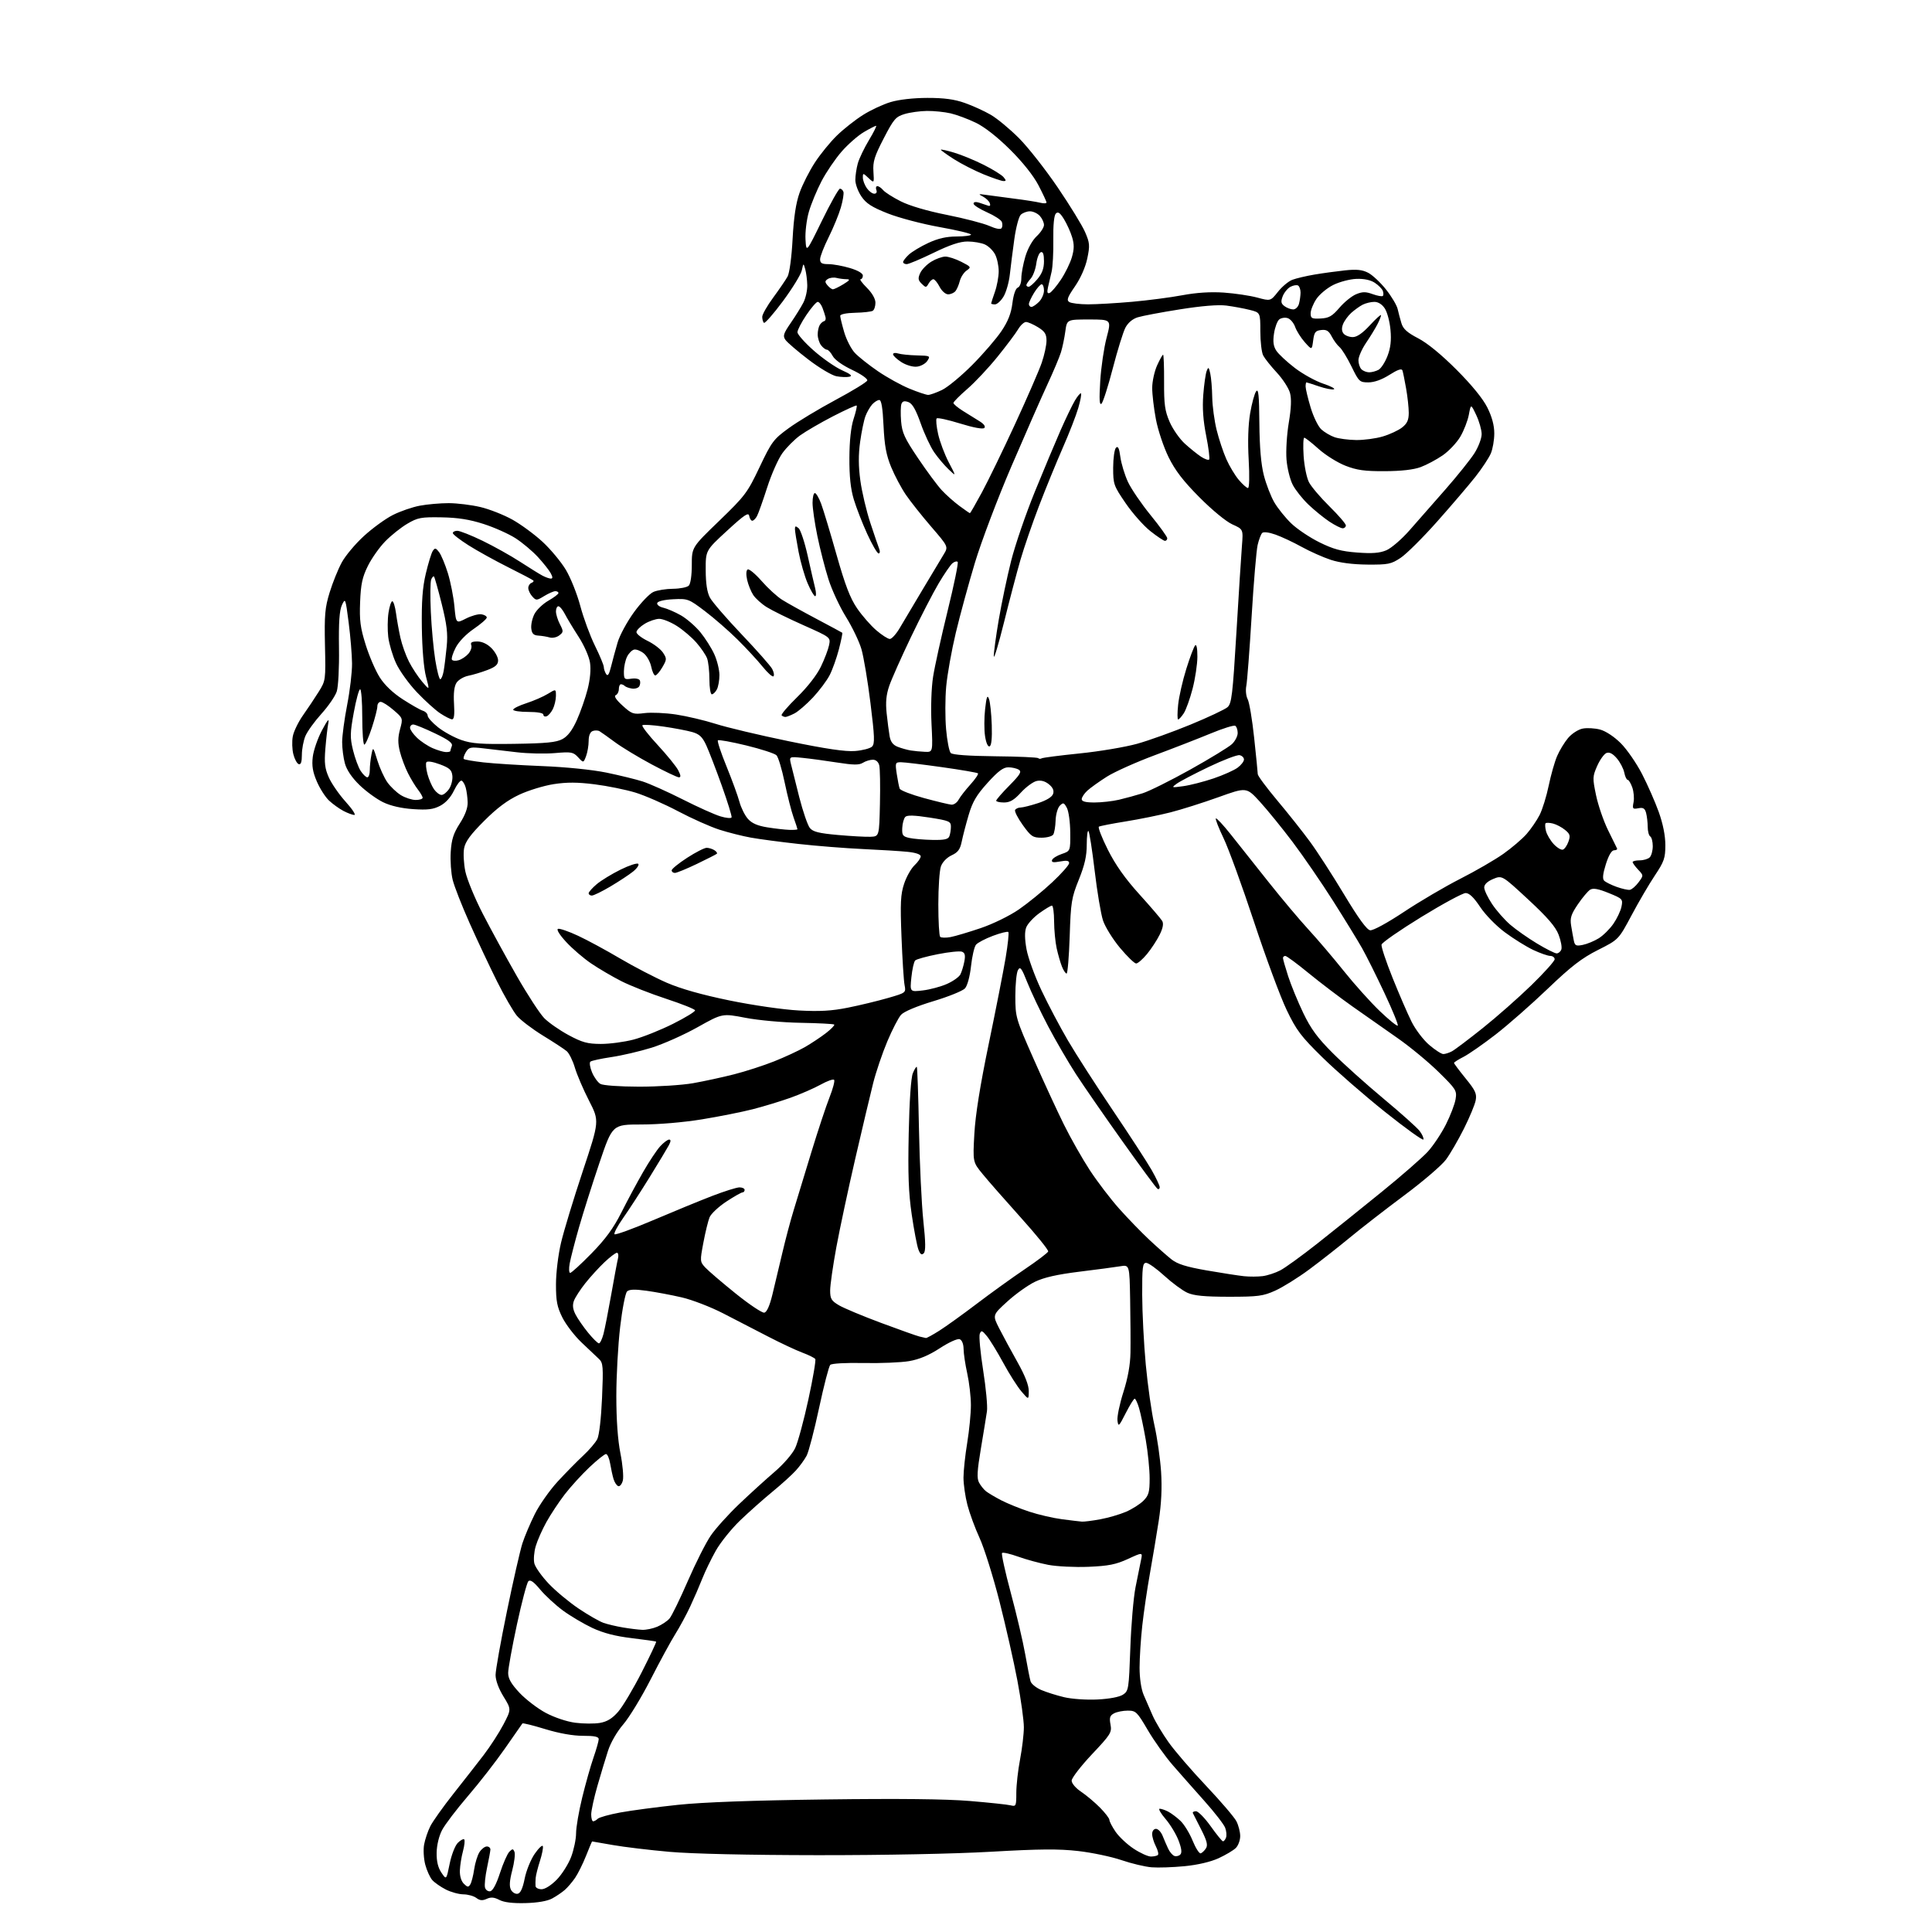<?xml version="1.0" encoding="UTF-8" standalone="no"?>
<svg 
  version="1.1" 
  xmlns="http://www.w3.org/2000/svg" 
  xmlns:xlink="http://www.w3.org/1999/xlink" 
  xmlns:svg="http://www.w3.org/2000/svg"
  xmlns:rdf="http://www.w3.org/1999/02/22-rdf-syntax-ns#"
  xmlns:cc="http://creativecommons.org/ns#"
  xmlns:dc="http://purl.org/dc/elements/1.1/"
  viewBox="0 0 768 768"
  width="768"
  height="768"
>
<style>svg {background-color: white; }</style>"
<path stroke="none" fill="black" fill-rule="evenodd" d="M208.90,756.51C203.83,756.64 200.36,756.22 198.51,755.25C196.45,754.17 195.15,754.06 193.47,754.83C191.78,755.60 190.73,755.51 189.35,754.46C188.33,753.69 186.02,753.05 184.21,753.03C182.40,753.01 179.25,752.15 177.21,751.11C175.17,750.06 172.75,748.38 171.84,747.36C170.93,746.34 169.68,743.58 169.05,741.24C168.43,738.89 168.22,735.29 168.59,733.24C168.97,731.18 170.07,727.91 171.05,725.96C172.03,724.02 176.13,718.25 180.16,713.15C184.20,708.04 189.63,701.09 192.24,697.69C194.85,694.28 198.40,688.79 200.13,685.49C203.27,679.48 203.27,679.48 200.14,674.38C198.21,671.25 197.00,667.95 197.00,665.83C197.00,663.93 199.04,652.51 201.53,640.44C204.01,628.37 206.78,616.25 207.67,613.50C208.55,610.75 210.78,605.51 212.60,601.85C214.43,598.19 218.53,592.36 221.71,588.91C224.90,585.46 229.45,580.83 231.83,578.62C234.21,576.41 236.73,573.46 237.44,572.05C238.19,570.56 238.97,563.75 239.32,555.71C239.86,543.21 239.75,541.76 238.10,540.21C237.10,539.27 233.99,536.33 231.19,533.67C228.39,531.02 224.96,526.54 223.55,523.73C221.45,519.51 221.00,517.19 221.01,510.55C221.01,506.01 221.89,498.79 223.02,494.00C224.12,489.32 228.01,476.53 231.66,465.56C238.29,445.62 238.29,445.62 234.16,437.56C231.88,433.13 229.35,427.21 228.52,424.41C227.70,421.62 226.23,418.66 225.26,417.84C224.29,417.02 220.04,414.24 215.81,411.65C211.58,409.05 206.94,405.52 205.49,403.80C204.04,402.08 200.47,395.91 197.56,390.08C194.66,384.26 189.77,373.88 186.70,367.00C183.63,360.12 180.59,352.37 179.95,349.76C179.30,347.15 178.95,342.16 179.17,338.68C179.49,333.67 180.25,331.29 182.79,327.33C184.92,324.01 185.97,321.17 185.90,318.91C185.85,317.04 185.50,314.41 185.12,313.07C184.75,311.74 184.01,310.50 183.47,310.32C182.94,310.15 181.59,311.91 180.47,314.25C179.18,316.95 177.18,319.16 174.97,320.32C172.21,321.76 170.01,322.03 164.22,321.64C159.56,321.33 155.26,320.34 152.28,318.89C149.71,317.65 145.50,314.58 142.91,312.07C139.89,309.14 137.81,306.06 137.11,303.50C136.50,301.30 136.01,297.48 136.01,295.00C136.01,292.52 136.90,285.87 138.00,280.21C139.10,274.56 139.98,267.13 139.94,263.71C139.91,260.30 139.31,253.00 138.60,247.50C137.35,237.81 137.27,237.59 135.93,240.50C134.93,242.68 134.60,247.34 134.75,257.50C134.87,265.50 134.48,272.94 133.86,274.87C133.26,276.72 130.52,280.71 127.78,283.74C125.04,286.77 122.17,290.75 121.40,292.59C120.63,294.43 120.00,297.79 120.00,300.05C120.00,302.90 119.61,304.04 118.75,303.76C118.06,303.53 117.10,301.76 116.61,299.82C116.12,297.89 116.02,294.69 116.39,292.71C116.76,290.74 118.60,286.96 120.47,284.31C122.34,281.67 125.13,277.48 126.68,275.00C129.46,270.55 129.49,270.35 129.18,256.50C128.92,244.43 129.18,241.54 131.04,235.50C132.22,231.65 134.38,226.31 135.82,223.64C137.26,220.96 141.23,216.21 144.65,213.09C148.06,209.96 153.25,206.19 156.17,204.72C159.10,203.24 163.92,201.57 166.89,201.02C169.85,200.46 175.02,200.01 178.39,200.01C181.75,200.02 187.42,200.72 190.98,201.56C194.54,202.40 200.27,204.66 203.72,206.58C207.16,208.51 212.57,212.50 215.74,215.44C218.91,218.38 223.05,223.36 224.93,226.50C226.82,229.64 229.40,236.09 230.67,240.85C231.93,245.61 234.55,252.71 236.48,256.64C238.42,260.57 240.01,264.39 240.02,265.14C240.02,265.89 240.44,267.14 240.93,267.92C241.59,268.96 242.12,268.16 242.92,264.92C243.52,262.49 244.69,258.18 245.52,255.36C246.35,252.53 249.28,247.13 252.02,243.36C254.76,239.58 258.24,235.96 259.75,235.30C261.26,234.63 264.77,234.07 267.55,234.05C270.33,234.02 273.14,233.46 273.80,232.80C274.51,232.09 275.00,228.71 275.00,224.58C275.00,217.55 275.00,217.55 285.91,207.03C296.19,197.10 297.11,195.88 301.94,185.70C306.75,175.57 307.48,174.60 313.53,170.20C317.08,167.61 325.46,162.56 332.16,158.97C338.87,155.38 344.53,151.91 344.75,151.26C344.97,150.59 342.34,148.74 338.75,147.04C334.93,145.24 331.81,143.01 331.01,141.51C330.27,140.13 329.23,139.00 328.69,139.00C328.16,139.00 327.12,138.21 326.39,137.25C325.66,136.29 325.06,134.38 325.05,133.00C325.04,131.62 325.41,129.90 325.88,129.16C326.34,128.43 327.12,127.76 327.61,127.66C328.09,127.57 328.34,126.88 328.17,126.12C328.00,125.37 327.45,123.68 326.95,122.37C326.46,121.07 325.60,120.00 325.05,120.00C324.50,120.00 322.47,122.36 320.53,125.24C318.59,128.12 317.00,131.19 317.00,132.06C317.00,132.93 319.90,136.20 323.44,139.33C326.98,142.46 332.04,145.98 334.69,147.17C338.17,148.72 338.99,149.44 337.65,149.75C336.63,149.99 334.31,149.91 332.50,149.57C330.68,149.22 325.66,146.24 321.35,142.93C317.03,139.63 312.93,136.11 312.23,135.11C311.13,133.55 311.43,132.60 314.32,128.39C316.18,125.70 318.44,122.06 319.35,120.30C320.26,118.54 320.96,115.39 320.90,113.30C320.85,111.21 320.48,108.38 320.09,107.00C319.38,104.50 319.38,104.50 318.72,107.50C318.36,109.15 314.97,114.66 311.20,119.75C307.42,124.83 304.03,128.70 303.66,128.33C303.30,127.97 303.00,126.89 303.00,125.94C303.00,125.00 304.97,121.54 307.38,118.27C309.78,115.00 312.35,111.24 313.08,109.91C313.84,108.52 314.69,102.23 315.07,95.00C315.55,86.24 316.38,80.74 317.85,76.61C319.00,73.37 321.74,67.97 323.93,64.61C326.12,61.25 330.07,56.41 332.71,53.85C335.34,51.29 340.00,47.62 343.05,45.70C346.10,43.77 351.05,41.46 354.05,40.57C357.35,39.58 363.11,38.93 368.65,38.92C375.25,38.91 379.37,39.46 383.48,40.91C386.61,42.01 391.27,44.13 393.83,45.62C396.40,47.11 401.45,51.30 405.06,54.92C408.67,58.54 415.59,67.35 420.45,74.50C425.31,81.65 430.21,89.64 431.34,92.26C433.20,96.56 433.29,97.59 432.21,102.75C431.48,106.23 429.56,110.57 427.33,113.82C424.32,118.18 423.91,119.33 425.07,120.07C425.86,120.56 429.20,120.97 432.50,120.98C435.80,120.98 443.68,120.53 450.00,119.97C456.32,119.41 465.32,118.24 470.00,117.36C475.63,116.31 481.21,115.95 486.50,116.31C490.90,116.62 496.87,117.51 499.78,118.29C505.05,119.72 505.05,119.72 508.01,115.99C509.63,113.94 512.21,111.79 513.73,111.22C515.25,110.64 519.20,109.71 522.50,109.15C525.80,108.59 531.26,107.84 534.64,107.48C539.30,106.99 541.51,107.21 543.88,108.44C545.59,109.32 548.79,112.33 551.00,115.12C553.21,117.91 555.27,121.39 555.59,122.85C555.92,124.31 556.59,126.85 557.09,128.50C557.77,130.76 559.41,132.23 563.75,134.48C567.39,136.37 572.99,140.96 579.00,146.98C585.08,153.07 589.49,158.49 591.25,162.01C593.09,165.71 594.00,169.10 594.00,172.30C594.00,174.92 593.38,178.51 592.61,180.28C591.85,182.05 589.12,186.19 586.53,189.48C583.95,192.76 577.12,200.76 571.36,207.25C565.60,213.74 559.03,220.27 556.75,221.77C552.99,224.26 551.82,224.49 543.56,224.43C537.71,224.38 532.55,223.71 529.00,222.54C525.98,221.55 520.78,219.24 517.45,217.40C514.13,215.56 509.43,213.36 507.02,212.51C504.43,211.59 502.27,211.33 501.74,211.86C501.25,212.35 500.43,214.50 499.93,216.63C499.43,218.76 498.35,231.53 497.54,245.00C496.72,258.48 495.77,270.91 495.43,272.63C495.08,274.38 495.32,276.72 495.97,277.95C496.62,279.16 497.78,286.07 498.55,293.32C499.33,300.57 499.97,307.06 499.98,307.74C499.99,308.42 503.50,313.15 507.77,318.24C512.05,323.33 517.89,330.69 520.75,334.60C523.62,338.50 529.72,347.95 534.32,355.60C539.99,365.03 543.31,369.59 544.65,369.80C545.80,369.97 551.41,366.92 558.06,362.51C564.34,358.34 574.44,352.41 580.49,349.33C586.55,346.25 594.24,341.80 597.59,339.43C600.94,337.06 605.10,333.51 606.84,331.53C608.57,329.56 610.90,326.15 612.02,323.97C613.13,321.78 614.76,316.54 615.63,312.32C616.50,308.11 618.00,302.82 618.97,300.57C619.93,298.32 621.90,295.08 623.34,293.37C624.80,291.64 627.36,289.98 629.12,289.63C630.85,289.28 633.99,289.46 636.08,290.02C638.33,290.63 641.69,292.85 644.30,295.46C646.72,297.88 650.52,303.38 652.74,307.68C654.96,311.98 657.95,318.79 659.39,322.81C661.07,327.51 662.00,332.20 662.00,335.95C662.00,341.11 661.53,342.47 657.85,347.99C655.56,351.41 651.38,358.55 648.56,363.86C643.42,373.50 643.42,373.50 635.24,377.62C628.76,380.89 624.63,384.07 615.28,393.01C608.80,399.22 599.47,407.41 594.54,411.23C589.61,415.05 583.87,419.04 581.79,420.11C579.70,421.17 578.00,422.26 578.00,422.53C578.00,422.81 580.07,425.57 582.59,428.67C586.49,433.45 587.10,434.78 586.61,437.40C586.29,439.11 584.18,444.18 581.93,448.67C579.68,453.16 576.47,458.69 574.80,460.96C573.13,463.23 565.63,469.66 558.13,475.24C550.63,480.83 540.90,488.38 536.50,492.03C532.10,495.67 524.87,501.34 520.44,504.62C516.01,507.91 509.93,511.69 506.94,513.04C502.06,515.23 500.15,515.48 488.50,515.48C478.81,515.47 474.61,515.07 472.00,513.89C470.07,513.02 465.96,509.99 462.86,507.16C459.76,504.32 456.50,502.00 455.61,502.00C454.21,502.00 454.01,503.68 454.04,514.75C454.06,521.76 454.70,534.25 455.47,542.50C456.24,550.75 457.78,561.57 458.90,566.56C460.02,571.54 461.21,579.86 461.55,585.06C461.96,591.46 461.67,597.72 460.62,604.50C459.77,610.00 458.19,619.45 457.11,625.50C456.03,631.55 454.66,640.87 454.07,646.21C453.48,651.55 453.00,659.07 453.00,662.93C453.00,667.14 453.64,671.44 454.61,673.72C455.50,675.80 457.12,679.52 458.21,682.00C459.31,684.48 462.17,689.27 464.58,692.65C466.98,696.03 473.68,703.80 479.46,709.91C485.23,716.02 490.64,722.34 491.48,723.96C492.32,725.58 493.00,728.24 493.00,729.88C493.00,731.52 492.22,733.64 491.27,734.59C490.31,735.54 487.22,737.38 484.40,738.68C481.22,740.13 476.05,741.34 470.88,741.84C466.27,742.29 460.38,742.49 457.78,742.28C455.19,742.07 449.79,740.79 445.78,739.42C441.78,738.06 434.03,736.43 428.57,735.81C420.84,734.93 413.22,734.99 394.07,736.09C379.36,736.93 351.64,737.48 325.00,737.46C297.49,737.43 275.01,736.92 266.12,736.13C258.20,735.43 248.08,734.22 243.62,733.43C239.15,732.65 235.44,732.00 235.37,732.00C235.29,732.00 234.20,734.59 232.95,737.75C231.69,740.91 229.73,744.85 228.60,746.50C227.47,748.15 225.63,750.30 224.52,751.27C223.41,752.24 221.15,753.78 219.50,754.67C217.60,755.71 213.71,756.38 208.90,756.51zM205.78,752.80C206.90,752.59 207.79,750.67 208.57,746.75C209.20,743.59 211.00,739.16 212.57,736.90C214.14,734.63 215.59,733.28 215.79,733.88C216.00,734.49 215.48,737.13 214.64,739.75C213.80,742.36 213.03,745.40 212.94,746.50C212.85,747.60 212.82,749.06 212.88,749.75C212.95,750.44 214.03,751.00 215.30,751.00C216.64,751.00 219.14,749.42 221.33,747.18C223.38,745.08 225.94,741.02 227.03,738.17C228.11,735.31 229.00,731.07 229.00,728.74C229.00,726.41 230.10,720.00 231.45,714.50C232.79,709.00 234.82,701.84 235.95,698.59C237.08,695.34 238.00,692.08 238.00,691.34C238.00,690.36 236.32,690.00 231.75,690.01C227.79,690.02 222.28,689.04 216.74,687.35C211.93,685.88 207.84,684.86 207.67,685.09C207.50,685.32 204.39,689.77 200.76,695.00C197.13,700.23 190.48,708.77 185.98,714.00C181.49,719.23 176.87,725.30 175.72,727.50C174.48,729.89 173.62,733.51 173.57,736.50C173.52,739.92 174.12,742.42 175.47,744.41C177.44,747.33 177.44,747.33 178.74,740.92C179.46,737.35 180.90,733.65 181.99,732.56C183.07,731.49 184.21,730.88 184.54,731.20C184.86,731.53 184.64,733.63 184.04,735.86C183.43,738.10 182.88,741.54 182.81,743.52C182.72,745.71 183.33,747.76 184.37,748.80C185.81,750.23 186.21,750.28 186.95,749.08C187.43,748.31 188.12,745.61 188.49,743.08C188.86,740.56 189.81,737.49 190.60,736.25C191.40,735.01 192.71,734.00 193.52,734.00C194.34,734.00 194.97,734.56 194.94,735.25C194.90,735.94 194.30,739.20 193.60,742.50C192.90,745.80 192.54,749.31 192.79,750.30C193.05,751.29 193.99,751.96 194.88,751.80C195.91,751.61 197.33,748.94 198.76,744.52C200.01,740.69 201.68,736.90 202.47,736.10C203.74,734.83 204.00,734.84 204.53,736.20C204.85,737.06 204.44,740.37 203.61,743.55C202.54,747.65 202.40,749.88 203.12,751.22C203.68,752.27 204.87,752.98 205.78,752.80zM457.50,738.00C458.69,738.00 459.95,737.72 460.29,737.37C460.64,737.03 460.26,735.48 459.46,733.92C458.66,732.37 458.00,730.18 458.00,729.05C458.00,727.88 458.65,727.00 459.52,727.00C460.36,727.00 461.54,728.24 462.15,729.75C462.75,731.26 463.75,733.57 464.36,734.87C464.97,736.18 466.07,737.47 466.80,737.75C467.53,738.04 468.61,737.79 469.18,737.22C469.91,736.49 469.70,734.79 468.49,731.62C467.54,729.12 465.20,725.26 463.30,723.04C461.40,720.82 460.36,719.00 460.99,719.00C461.62,719.00 463.11,719.50 464.32,720.12C465.52,720.74 467.71,722.37 469.18,723.75C470.66,725.12 472.86,728.68 474.07,731.66C475.28,734.64 476.74,736.92 477.31,736.73C477.89,736.54 478.83,735.63 479.40,734.72C480.20,733.46 479.75,731.70 477.50,727.28C475.87,724.10 474.38,721.16 474.19,720.75C473.99,720.34 474.55,720.00 475.43,720.00C476.30,720.00 478.93,722.68 481.26,725.95C483.59,729.22 485.79,731.92 486.14,731.95C486.50,731.98 487.05,731.32 487.36,730.49C487.68,729.66 487.53,727.89 487.02,726.55C486.51,725.21 482.81,720.44 478.80,715.95C474.78,711.45 469.10,705.01 466.16,701.64C463.22,698.26 458.77,692.01 456.27,687.75C452.01,680.47 451.52,680.00 448.30,680.00C446.41,680.00 443.96,680.49 442.84,681.09C441.19,681.97 440.93,682.80 441.44,685.52C442.03,688.66 441.55,689.43 434.03,697.40C429.62,702.09 426.00,706.79 426.00,707.83C426.00,708.92 427.61,710.81 429.75,712.24C431.81,713.62 435.19,716.46 437.25,718.54C439.31,720.63 441.00,722.83 441.00,723.43C441.00,724.04 442.10,726.16 443.45,728.14C444.80,730.12 448.02,733.15 450.62,734.87C453.22,736.59 456.32,738.00 457.50,738.00zM235.80,724.00C236.24,724.00 237.06,723.54 237.62,722.98C238.18,722.42 242.21,721.30 246.57,720.49C250.93,719.69 261.25,718.32 269.50,717.45C279.43,716.40 299.19,715.68 328.00,715.31C357.35,714.93 376.05,715.13 385.50,715.92C393.20,716.56 400.51,717.34 401.75,717.65C403.88,718.19 404.00,717.92 404.00,712.70C404.00,709.66 404.67,703.65 405.50,699.34C406.32,695.03 407.00,689.29 407.00,686.60C407.00,683.90 405.85,675.57 404.44,668.10C403.03,660.62 399.81,646.40 397.29,636.50C394.76,626.60 391.21,615.29 389.40,611.38C387.60,607.46 385.42,601.54 384.56,598.23C383.70,594.92 383.00,590.03 383.00,587.36C383.01,584.69 383.67,578.45 384.49,573.50C385.30,568.55 385.96,561.80 385.95,558.50C385.94,555.20 385.29,549.58 384.50,546.00C383.71,542.42 383.05,538.02 383.04,536.22C383.01,534.24 382.40,532.71 381.49,532.36C380.63,532.03 377.22,533.57 373.62,535.92C369.25,538.77 365.43,540.37 361.38,541.07C358.15,541.62 349.99,541.96 343.26,541.82C336.18,541.68 330.61,541.99 330.04,542.56C329.49,543.11 327.50,550.81 325.60,559.68C323.70,568.56 321.47,577.10 320.65,578.66C319.82,580.22 317.88,582.90 316.32,584.60C314.77,586.31 310.57,590.10 307.00,593.03C303.43,595.96 297.66,601.09 294.18,604.43C290.71,607.77 286.35,613.20 284.50,616.50C282.65,619.80 280.26,624.75 279.18,627.50C278.10,630.25 275.96,635.20 274.42,638.50C272.89,641.80 270.19,646.78 268.44,649.57C266.69,652.35 262.29,660.45 258.65,667.57C255.02,674.68 250.12,682.73 247.77,685.45C245.27,688.35 242.75,692.70 241.70,695.95C240.71,699.00 238.80,705.33 237.46,710.00C236.12,714.67 235.02,719.74 235.01,721.25C235.01,722.76 235.36,724.00 235.80,724.00zM238.50,684.88C241.39,684.37 243.40,683.13 245.76,680.41C247.56,678.33 251.76,671.28 255.10,664.73C258.43,658.19 261.01,652.71 260.83,652.57C260.65,652.43 256.28,651.81 251.13,651.19C244.62,650.42 239.83,649.17 235.46,647.13C231.99,645.50 226.71,642.37 223.72,640.17C220.74,637.96 216.68,634.21 214.70,631.83C212.15,628.76 210.79,627.81 210.03,628.57C209.45,629.15 207.40,636.91 205.48,645.80C203.57,654.69 202.00,663.34 202.00,665.02C202.00,667.27 203.19,669.36 206.51,672.91C209.00,675.56 213.70,679.16 216.96,680.90C220.40,682.73 225.33,684.38 228.69,684.82C231.89,685.23 236.30,685.26 238.50,684.88zM436.28,675.57C440.97,675.34 445.00,674.58 446.39,673.66C448.63,672.20 448.74,671.50 449.32,655.32C449.64,646.07 450.57,635.12 451.38,631.00C452.19,626.88 453.16,622.04 453.55,620.25C454.25,617.00 454.25,617.00 448.38,619.71C443.59,621.91 440.68,622.49 432.69,622.83C427.30,623.05 420.10,622.70 416.69,622.05C413.29,621.40 407.90,619.93 404.73,618.79C401.55,617.65 398.67,616.99 398.33,617.34C397.99,617.68 399.56,624.83 401.82,633.23C404.08,641.63 406.65,652.55 407.52,657.50C408.40,662.45 409.36,667.33 409.66,668.34C409.95,669.35 411.84,670.90 413.85,671.77C415.86,672.64 419.98,673.94 423.00,674.66C426.09,675.39 431.91,675.79 436.28,675.57zM255.28,647.88C256.81,647.95 259.51,647.39 261.28,646.64C263.05,645.89 265.24,644.43 266.14,643.39C267.03,642.35 270.31,635.65 273.41,628.50C276.52,621.35 280.62,613.21 282.54,610.42C284.45,607.62 289.52,602.00 293.80,597.92C298.08,593.84 304.41,588.08 307.86,585.13C311.43,582.08 314.99,577.97 316.10,575.63C317.17,573.36 319.54,564.65 321.35,556.28C323.17,547.91 324.40,540.69 324.08,540.23C323.76,539.77 321.44,538.62 318.92,537.68C316.40,536.74 310.33,533.89 305.42,531.35C300.51,528.81 292.45,524.65 287.50,522.10C282.55,519.55 275.12,516.68 271.00,515.73C266.88,514.77 260.57,513.59 257.00,513.10C252.32,512.45 250.16,512.52 249.27,513.37C248.59,514.01 247.35,520.37 246.52,527.51C245.68,534.65 245.00,547.02 245.00,554.99C245.00,564.36 245.57,572.40 246.62,577.69C247.52,582.19 247.95,587.06 247.59,588.51C247.22,589.96 246.41,590.97 245.78,590.76C245.14,590.55 244.30,589.28 243.89,587.94C243.49,586.60 242.88,583.81 242.54,581.75C242.19,579.69 241.45,578.00 240.89,578.00C240.34,578.00 237.38,580.36 234.32,583.25C231.26,586.14 226.85,590.98 224.52,594.00C222.19,597.02 218.91,601.98 217.23,605.00C215.54,608.02 213.62,612.37 212.95,614.66C212.28,616.95 212.04,620.03 212.42,621.52C212.79,623.00 215.35,626.60 218.10,629.51C220.85,632.42 226.22,636.89 230.02,639.44C233.82,641.99 238.26,644.54 239.89,645.11C241.52,645.68 245.02,646.51 247.68,646.95C250.33,647.40 253.75,647.82 255.28,647.88zM430.07,604.87C430.93,604.94 434.22,604.52 437.38,603.94C440.54,603.35 445.13,602.02 447.58,600.97C450.03,599.92 453.15,597.94 454.52,596.57C456.64,594.45 457.00,593.17 457.00,587.68C457.00,584.15 456.31,577.27 455.46,572.38C454.61,567.50 453.41,561.81 452.80,559.75C452.19,557.69 451.40,556.00 451.05,556.00C450.70,556.00 449.10,558.59 447.49,561.75C444.78,567.09 444.54,567.30 444.21,564.70C444.02,563.15 445.07,558.07 446.56,553.40C448.36,547.75 449.30,542.50 449.38,537.70C449.45,533.74 449.39,524.25 449.25,516.62C449.00,502.74 449.00,502.74 445.25,503.37C443.19,503.71 435.88,504.69 429.00,505.53C420.20,506.62 415.00,507.80 411.43,509.52C408.63,510.87 403.68,514.40 400.43,517.37C394.50,522.77 394.50,522.77 397.24,528.13C398.75,531.09 402.01,537.10 404.48,541.50C407.47,546.83 408.97,550.67 408.95,553.00C408.92,556.50 408.92,556.50 406.05,553.14C404.47,551.30 401.22,546.19 398.84,541.80C396.45,537.40 393.52,532.61 392.32,531.15C390.41,528.82 390.07,528.71 389.47,530.23C389.10,531.18 389.71,537.71 390.82,544.73C391.93,551.75 392.62,559.08 392.33,561.00C392.05,562.92 390.97,569.60 389.92,575.83C388.43,584.69 388.27,587.64 389.17,589.33C389.81,590.52 391.04,592.07 391.91,592.77C392.79,593.47 395.52,595.10 398.00,596.39C400.48,597.67 405.50,599.71 409.16,600.91C412.82,602.12 418.67,603.47 422.16,603.92C425.65,604.38 429.20,604.80 430.07,604.87zM238.08,534.00C238.54,534.00 239.36,532.31 239.90,530.25C240.44,528.19 241.82,521.10 242.99,514.50C244.15,507.90 245.35,501.49 245.66,500.25C245.96,499.01 245.77,498.00 245.23,498.00C244.69,498.00 242.47,499.69 240.29,501.75C238.11,503.81 234.70,507.55 232.71,510.05C230.71,512.56 228.67,515.71 228.16,517.05C227.51,518.80 227.68,520.36 228.77,522.50C229.61,524.15 231.86,527.41 233.77,529.75C235.68,532.09 237.62,534.00 238.08,534.00zM368.05,531.88C368.36,531.95 370.77,530.63 373.42,528.95C376.07,527.27 382.80,522.43 388.37,518.20C393.94,513.97 402.51,507.80 407.42,504.49C412.33,501.18 416.49,498.02 416.67,497.48C416.86,496.93 411.94,490.85 405.75,483.97C399.56,477.09 392.74,469.32 390.60,466.69C386.70,461.93 386.70,461.93 387.32,450.71C387.74,443.19 389.62,431.43 393.03,415.00C395.83,401.52 398.85,386.12 399.75,380.78C400.65,375.43 401.13,370.80 400.83,370.49C400.52,370.18 397.77,370.86 394.72,372.00C391.68,373.14 388.64,374.73 387.98,375.53C387.31,376.33 386.42,380.16 386.00,384.04C385.54,388.20 384.55,391.84 383.59,392.90C382.70,393.89 377.04,396.18 371.02,397.99C364.36,400.00 359.33,402.12 358.18,403.40C357.14,404.55 354.68,409.32 352.71,414.00C350.74,418.68 348.22,426.12 347.10,430.54C345.98,434.96 342.79,448.45 340.00,460.51C337.21,472.58 333.82,488.45 332.46,495.79C331.11,503.13 330.00,510.86 330.00,512.97C330.00,516.29 330.47,517.08 333.52,518.88C335.45,520.02 342.99,523.17 350.27,525.88C357.55,528.59 364.40,531.03 365.50,531.29C366.60,531.55 367.75,531.82 368.05,531.88zM303.81,521.80C304.84,521.60 305.95,519.11 307.07,514.50C308.01,510.65 309.77,503.23 311.00,498.00C312.22,492.77 314.25,485.12 315.52,481.00C316.78,476.88 319.94,466.52 322.53,458.00C325.13,449.48 328.38,439.67 329.75,436.21C331.12,432.75 331.94,429.61 331.57,429.24C331.19,428.86 328.78,429.73 326.19,431.17C323.61,432.60 318.24,434.94 314.25,436.37C310.26,437.79 303.50,439.85 299.22,440.94C294.94,442.04 285.83,443.85 278.97,444.97C271.57,446.17 261.81,447.00 254.97,447.00C243.45,447.00 243.45,447.00 238.29,462.25C235.45,470.64 231.78,482.23 230.13,488.00C228.48,493.77 226.83,500.19 226.46,502.25C226.08,504.31 226.18,506.00 226.66,506.00C227.15,506.00 230.96,502.51 235.13,498.25C240.70,492.56 243.85,488.24 247.00,482.00C249.35,477.32 253.24,470.07 255.65,465.89C258.05,461.70 261.12,457.09 262.46,455.64C263.80,454.19 265.39,453.00 265.99,453.00C266.73,453.00 266.70,453.70 265.88,455.25C265.22,456.49 261.78,462.21 258.23,467.96C254.68,473.71 249.94,481.01 247.70,484.19C245.46,487.37 243.93,490.26 244.29,490.63C244.66,490.99 251.54,488.49 259.58,485.07C267.63,481.64 278.20,477.30 283.07,475.42C287.94,473.54 292.84,472.00 293.96,472.00C295.08,472.00 296.00,472.45 296.00,473.00C296.00,473.55 295.61,474.00 295.14,474.00C294.67,474.00 291.76,475.66 288.68,477.68C285.61,479.71 282.62,482.52 282.05,483.93C281.48,485.35 280.37,489.88 279.60,494.00C278.22,501.29 278.24,501.57 280.34,503.84C281.53,505.13 286.94,509.77 292.37,514.14C297.80,518.52 302.95,521.96 303.81,521.80zM501.95,507.28C503.85,507.03 507.00,506.00 508.95,504.98C510.90,503.96 517.53,499.16 523.67,494.32C529.81,489.47 541.32,480.24 549.24,473.80C557.17,467.37 565.41,460.17 567.57,457.80C569.73,455.44 572.97,450.57 574.77,447.00C576.57,443.43 578.31,438.89 578.62,436.93C579.18,433.53 578.83,432.98 571.85,426.12C567.81,422.15 560.50,416.11 555.61,412.70C550.72,409.29 542.62,403.61 537.61,400.07C532.60,396.53 524.76,390.57 520.18,386.82C515.61,383.07 511.45,380.00 510.93,380.00C510.42,380.00 510.00,380.38 510.00,380.83C510.00,381.29 510.93,384.56 512.07,388.08C513.21,391.61 515.90,398.17 518.05,402.65C521.08,408.96 523.71,412.55 529.73,418.57C534.00,422.85 543.12,431.03 550.00,436.76C556.88,442.49 563.33,448.26 564.33,449.59C565.34,450.91 566.02,452.43 565.83,452.97C565.65,453.50 558.75,448.54 550.50,441.95C542.25,435.35 531.09,425.64 525.71,420.35C517.13,411.94 515.35,409.58 511.44,401.42C508.98,396.29 503.14,380.53 498.47,366.38C493.80,352.24 488.37,337.33 486.41,333.25C484.45,329.17 483.06,325.61 483.32,325.34C483.59,325.08 486.25,327.93 489.23,331.68C492.22,335.43 498.94,343.90 504.17,350.50C509.41,357.10 516.59,365.65 520.14,369.50C523.69,373.35 530.01,380.77 534.19,386.00C538.37,391.23 544.78,398.37 548.43,401.87C552.09,405.38 555.33,408.00 555.63,407.70C555.93,407.41 553.57,401.61 550.38,394.83C547.20,388.05 543.18,379.99 541.45,376.92C539.72,373.86 534.52,365.39 529.90,358.10C525.28,350.82 518.04,340.28 513.82,334.68C509.59,329.08 503.74,321.89 500.82,318.69C495.50,312.88 495.50,312.88 484.30,316.91C478.14,319.12 469.59,321.83 465.29,322.92C461.00,324.02 453.02,325.64 447.56,326.52C442.09,327.40 437.27,328.34 436.83,328.61C436.39,328.88 438.00,333.01 440.40,337.80C443.44,343.84 447.26,349.25 452.92,355.50C457.40,360.45 461.48,365.22 461.99,366.09C462.61,367.18 462.29,368.93 460.97,371.59C459.91,373.74 457.65,377.19 455.95,379.25C454.25,381.31 452.30,383.00 451.63,383.00C450.96,383.00 448.07,380.20 445.21,376.78C442.35,373.35 439.32,368.47 438.47,365.92C437.62,363.36 436.13,354.47 435.15,346.15C434.16,337.83 433.05,330.72 432.68,330.35C432.31,329.97 432.00,332.41 432.00,335.76C432.00,340.27 431.18,343.88 428.85,349.67C425.94,356.90 425.66,358.63 425.22,372.25C424.95,380.36 424.39,387.00 423.99,387.00C423.58,387.00 422.75,385.76 422.15,384.25C421.54,382.74 420.60,379.48 420.05,377.00C419.50,374.52 419.04,369.69 419.02,366.25C419.01,362.81 418.62,360.00 418.15,360.00C417.68,360.00 415.42,361.37 413.11,363.03C410.81,364.70 408.48,367.23 407.94,368.66C407.28,370.39 407.32,373.25 408.06,377.35C408.67,380.71 411.33,388.04 413.97,393.63C416.61,399.23 421.37,408.24 424.54,413.65C427.71,419.07 435.77,431.60 442.45,441.50C449.13,451.40 456.04,462.03 457.80,465.12C459.56,468.21 461.00,471.28 461.00,471.93C461.00,472.58 460.60,472.87 460.12,472.57C459.63,472.27 453.38,463.81 446.24,453.76C439.09,443.72 430.76,431.68 427.72,427.00C424.69,422.32 419.71,413.77 416.67,408.00C413.63,402.23 409.92,394.41 408.42,390.64C406.09,384.77 405.55,384.05 404.65,385.64C404.07,386.66 403.61,391.32 403.61,396.00C403.63,404.36 403.75,404.78 410.82,420.81C414.78,429.79 420.22,441.57 422.91,447.00C425.60,452.44 430.24,460.62 433.23,465.19C436.23,469.76 441.48,476.65 444.92,480.50C448.36,484.35 453.72,489.89 456.83,492.80C459.95,495.72 463.93,499.23 465.67,500.61C468.06,502.50 471.51,503.58 479.67,505.01C485.63,506.04 492.30,507.08 494.50,507.31C496.70,507.54 500.05,507.52 501.95,507.28zM367.19,498.21C366.37,499.03 365.81,498.63 365.08,496.70C364.53,495.26 363.34,489.02 362.43,482.84C361.16,474.17 360.89,466.78 361.23,450.55C361.50,437.58 362.13,428.39 362.87,426.61C363.52,425.02 364.23,423.90 364.45,424.11C364.66,424.33 365.05,435.53 365.31,449.00C365.57,462.48 366.35,478.81 367.04,485.30C367.97,493.97 368.01,497.39 367.19,498.21zM254.00,431.97C261.43,431.98 271.10,431.36 275.50,430.59C279.90,429.81 287.25,428.22 291.83,427.05C296.41,425.88 303.57,423.56 307.75,421.90C311.92,420.24 317.40,417.70 319.92,416.26C322.44,414.81 326.21,412.31 328.30,410.70C330.38,409.08 331.88,407.55 331.62,407.28C331.36,407.02 325.37,406.71 318.32,406.58C311.16,406.46 301.44,405.58 296.31,404.59C287.13,402.82 287.13,402.82 277.31,408.32C271.92,411.35 263.70,415.01 259.07,416.46C254.43,417.90 247.23,419.59 243.07,420.20C238.90,420.82 235.13,421.64 234.68,422.03C234.23,422.42 234.53,424.33 235.34,426.27C236.15,428.21 237.64,430.28 238.66,430.87C239.71,431.48 246.27,431.95 254.00,431.97zM573.75,419.00C574.51,419.00 576.05,418.51 577.17,417.91C578.30,417.31 583.78,413.17 589.36,408.72C594.94,404.27 603.66,396.58 608.75,391.63C613.84,386.68 618.00,382.04 618.00,381.32C618.00,380.59 617.21,380.00 616.25,379.99C615.29,379.98 612.25,378.92 609.50,377.63C606.75,376.33 601.70,373.19 598.27,370.65C594.73,368.03 590.46,363.65 588.38,360.52C585.86,356.73 584.06,355.00 582.61,355.00C581.45,355.01 573.52,359.29 565.00,364.52C556.48,369.75 549.36,374.69 549.18,375.50C549.00,376.31 550.98,382.27 553.58,388.74C556.18,395.21 559.57,403.04 561.11,406.13C562.65,409.23 565.81,413.40 568.14,415.38C570.46,417.37 572.98,419.00 573.75,419.00zM238.84,414.98C242.32,414.99 248.17,414.21 251.84,413.25C255.50,412.29 262.55,409.48 267.50,407.00C272.45,404.52 276.41,402.10 276.29,401.62C276.18,401.14 271.00,399.07 264.79,397.03C258.58,395.00 250.57,391.84 247.00,390.03C243.43,388.21 238.02,385.05 235.00,382.99C231.97,380.94 227.50,377.10 225.06,374.45C222.43,371.60 221.11,369.46 221.82,369.23C222.48,369.01 226.06,370.24 229.76,371.97C233.47,373.69 241.02,377.78 246.55,381.05C252.09,384.31 260.41,388.63 265.05,390.65C270.66,393.08 279.04,395.45 290.00,397.70C299.38,399.62 311.26,401.34 317.52,401.68C325.86,402.13 330.60,401.86 337.02,400.57C341.68,399.64 348.80,397.92 352.84,396.76C360.17,394.64 360.17,394.64 359.58,391.57C359.25,389.88 358.70,381.26 358.36,372.41C357.83,358.89 358.00,355.53 359.40,351.31C360.31,348.55 362.18,345.24 363.53,343.97C364.89,342.69 366.00,341.09 366.00,340.40C366.00,339.62 364.01,338.94 360.75,338.61C357.86,338.32 349.88,337.82 343.00,337.51C336.12,337.19 324.65,336.29 317.50,335.49C310.35,334.70 301.80,333.57 298.50,332.97C295.20,332.38 289.57,330.96 286.00,329.82C282.43,328.68 275.00,325.37 269.50,322.46C264.00,319.56 256.38,316.23 252.56,315.06C248.74,313.90 241.47,312.42 236.40,311.78C229.58,310.92 225.33,310.90 220.09,311.71C216.19,312.32 210.02,314.20 206.39,315.91C201.74,318.08 197.60,321.17 192.47,326.31C187.04,331.73 184.99,334.53 184.49,337.20C184.12,339.18 184.34,343.34 184.99,346.44C185.63,349.54 188.76,357.13 191.94,363.29C195.12,369.46 201.19,380.57 205.44,388.00C209.69,395.43 214.60,402.95 216.34,404.73C218.08,406.50 222.43,409.53 226.00,411.46C231.45,414.39 233.53,414.96 238.84,414.98zM366.84,393.71C369.68,393.37 373.98,392.22 376.41,391.14C378.84,390.07 381.25,388.36 381.77,387.34C382.29,386.33 383.00,384.02 383.34,382.21C383.81,379.74 383.57,378.77 382.40,378.32C381.53,377.99 377.20,378.43 372.77,379.31C368.33,380.18 364.30,381.30 363.80,381.80C363.29,382.31 362.62,385.33 362.29,388.52C361.69,394.32 361.69,394.32 366.84,393.71zM618.78,378.99C619.49,379.00 620.33,378.31 620.65,377.46C620.98,376.62 620.50,373.97 619.58,371.58C618.36,368.38 615.20,364.71 607.51,357.58C597.10,347.93 597.10,347.93 593.55,349.41C591.27,350.37 590.00,351.57 590.00,352.78C590.00,353.81 591.39,356.76 593.10,359.33C594.80,361.91 598.07,365.62 600.35,367.59C602.63,369.55 607.42,372.92 611.00,375.07C614.58,377.23 618.08,378.99 618.78,378.99zM629.18,375.61C630.88,375.27 633.72,374.10 635.50,373.00C637.27,371.91 639.90,369.31 641.34,367.23C642.78,365.15 644.24,362.07 644.57,360.38C645.17,357.42 644.99,357.23 639.47,354.99C635.35,353.31 633.30,352.94 632.13,353.66C631.23,354.20 629.03,356.82 627.23,359.47C624.54,363.44 624.06,364.91 624.54,367.89C624.86,369.88 625.34,372.56 625.61,373.87C626.03,375.92 626.51,376.15 629.18,375.61zM377.86,372.50C379.72,372.15 385.13,370.54 389.87,368.93C394.74,367.28 401.33,364.05 405.00,361.53C408.57,359.07 414.54,354.22 418.25,350.74C421.96,347.27 425.00,343.83 425.00,343.10C425.00,342.12 424.06,341.95 421.39,342.45C418.73,342.95 417.90,342.80 418.21,341.88C418.43,341.20 420.17,340.11 422.06,339.47C425.50,338.30 425.50,338.30 425.44,330.90C425.41,326.83 424.80,322.44 424.09,321.13C422.94,319.01 422.65,318.92 421.28,320.29C420.44,321.14 419.69,323.77 419.62,326.16C419.54,328.55 419.12,331.06 418.68,331.75C418.24,332.44 416.15,333.00 414.03,333.00C410.56,333.00 409.84,332.51 406.56,327.95C404.57,325.18 403.20,322.48 403.53,321.95C403.85,321.43 404.84,321.00 405.72,321.00C406.60,321.00 409.73,320.21 412.67,319.25C416.07,318.13 418.23,316.80 418.63,315.56C419.06,314.24 418.52,313.03 416.94,311.75C415.40,310.50 413.77,310.07 412.06,310.46C410.65,310.79 407.86,312.84 405.86,315.02C403.12,318.03 401.47,319.00 399.11,319.00C397.40,319.00 396.00,318.68 396.00,318.28C396.00,317.89 398.36,315.17 401.25,312.25C405.54,307.90 406.23,306.76 405.00,305.98C404.18,305.46 402.30,305.02 400.83,305.02C398.83,305.00 396.79,306.53 392.59,311.17C388.19,316.02 386.60,318.73 385.07,323.92C384.00,327.54 382.76,332.30 382.31,334.50C381.67,337.65 380.82,338.82 378.28,340.00C376.38,340.89 374.64,342.68 374.03,344.40C373.46,345.99 373.00,352.78 373.00,359.48C373.00,366.18 373.33,372.00 373.73,372.40C374.14,372.80 375.99,372.85 377.86,372.50zM235.27,356.00C234.57,356.00 234.00,355.59 234.00,355.09C234.00,354.59 235.45,352.96 237.21,351.47C238.98,349.99 243.24,347.38 246.68,345.69C250.12,343.99 253.29,342.96 253.72,343.39C254.15,343.82 253.20,345.22 251.61,346.49C250.02,347.76 245.98,350.42 242.63,352.40C239.29,354.38 235.97,356.00 235.27,356.00zM647.89,353.72C648.66,353.60 650.21,352.27 651.33,350.76C653.37,348.02 653.37,348.02 651.19,345.70C649.98,344.42 649.00,343.06 649.00,342.69C649.00,342.31 650.26,342.00 651.80,342.00C653.34,342.00 655.14,341.46 655.80,340.80C656.46,340.14 657.00,338.14 657.00,336.36C657.00,334.58 656.55,332.84 656.00,332.50C655.45,332.16 654.99,330.45 654.99,328.69C654.98,326.94 654.69,324.45 654.35,323.16C653.85,321.32 653.20,320.92 651.26,321.29C649.02,321.72 648.85,321.51 649.36,318.93C649.68,317.37 649.45,314.73 648.87,313.05C648.28,311.37 647.45,310.00 647.03,310.00C646.60,310.00 645.99,308.70 645.67,307.11C645.35,305.52 644.02,302.97 642.70,301.44C641.09,299.56 639.76,298.88 638.61,299.32C637.67,299.68 636.01,301.98 634.92,304.44C633.06,308.66 633.03,309.28 634.45,316.10C635.28,320.07 637.41,326.28 639.18,329.91C640.96,333.53 642.58,336.84 642.79,337.25C643.00,337.66 642.48,338.00 641.63,338.00C640.65,338.00 639.48,339.98 638.36,343.51C637.14,347.40 636.94,349.34 637.69,350.09C638.27,350.67 640.49,351.78 642.62,352.54C644.76,353.31 647.13,353.84 647.89,353.72zM268.28,347.00C267.58,347.00 267.00,346.54 267.00,345.98C267.00,345.42 269.77,343.17 273.16,340.98C276.54,338.79 280.03,337.01 280.91,337.02C281.78,337.02 283.16,337.45 283.97,337.96C284.78,338.47 285.23,339.11 284.97,339.37C284.70,339.63 281.13,341.45 277.02,343.42C272.92,345.39 268.98,347.00 268.28,347.00zM621.27,337.74C621.95,337.52 622.94,336.09 623.48,334.56C624.32,332.20 624.11,331.51 622.10,329.88C620.81,328.83 618.66,327.70 617.33,327.37C616.00,327.03 614.68,326.99 614.40,327.26C614.13,327.54 614.19,328.92 614.55,330.34C614.91,331.76 616.29,334.10 617.62,335.54C618.95,336.97 620.60,337.97 621.27,337.74zM370.64,333.88C375.40,333.97 376.92,333.64 377.39,332.42C377.73,331.55 378.00,329.82 378.00,328.58C378.00,326.52 377.27,326.21 369.47,324.99C363.47,324.06 360.62,323.98 359.88,324.72C359.29,325.31 358.75,327.28 358.66,329.11C358.52,332.04 358.85,332.51 361.50,333.10C363.15,333.46 367.26,333.82 370.64,333.88zM346.00,332.63C349.50,332.50 349.50,332.50 349.79,319.50C349.95,312.35 349.83,305.49 349.52,304.25C349.17,302.86 348.20,302.00 346.97,302.00C345.87,302.00 344.10,302.54 343.03,303.21C341.51,304.16 339.32,304.14 332.80,303.12C328.23,302.40 322.07,301.57 319.11,301.27C313.72,300.73 313.72,300.73 314.39,303.61C314.76,305.20 316.26,311.16 317.71,316.86C319.17,322.56 321.07,328.09 321.93,329.14C323.16,330.65 325.53,331.24 333.00,331.91C338.23,332.38 344.07,332.71 346.00,332.63zM313.75,329.88C315.54,329.95 317.00,329.83 317.00,329.63C317.00,329.42 316.30,327.28 315.44,324.88C314.58,322.47 313.00,316.23 311.91,311.01C310.83,305.79 309.37,300.94 308.66,300.23C307.95,299.52 302.55,297.77 296.66,296.33C290.77,294.90 285.69,293.98 285.37,294.30C285.06,294.61 286.60,299.29 288.81,304.68C291.01,310.08 293.32,316.41 293.94,318.73C294.56,321.06 296.07,324.10 297.28,325.48C298.86,327.27 301.10,328.25 305.00,328.88C308.02,329.37 311.96,329.82 313.75,329.88zM290.82,324.92C290.99,324.47 289.24,318.79 286.92,312.30C284.60,305.81 281.82,298.60 280.75,296.27C279.20,292.92 278.04,291.82 275.15,290.99C273.14,290.42 268.01,289.44 263.74,288.82C259.47,288.20 255.70,287.96 255.36,288.30C255.02,288.65 257.76,292.19 261.46,296.17C265.15,300.16 268.82,304.68 269.61,306.21C270.65,308.22 270.72,309.00 269.87,309.00C269.21,309.00 264.36,306.69 259.09,303.88C253.82,301.06 247.25,297.09 244.50,295.06C241.75,293.03 238.98,291.06 238.34,290.68C237.70,290.30 236.46,290.27 235.59,290.60C234.58,290.99 234.00,292.42 234.00,294.54C234.00,296.37 233.53,299.09 232.97,300.59C231.93,303.31 231.93,303.31 229.81,301.03C227.87,298.94 227.11,298.80 220.60,299.36C216.69,299.70 209.90,299.56 205.50,299.04C201.10,298.53 195.03,297.81 192.00,297.46C187.05,296.88 186.37,297.03 185.18,299.01C184.46,300.21 184.09,301.43 184.37,301.71C184.66,301.99 188.17,302.60 192.19,303.06C196.21,303.52 206.70,304.18 215.50,304.53C224.90,304.90 235.42,305.97 241.00,307.11C246.22,308.19 252.75,309.78 255.50,310.66C258.25,311.54 265.40,314.75 271.40,317.78C277.39,320.82 284.14,323.85 286.40,324.52C288.65,325.20 290.64,325.38 290.82,324.92zM140.84,323.96C140.10,323.94 138.15,323.21 136.50,322.34C134.85,321.47 132.30,319.64 130.82,318.26C129.35,316.89 127.16,313.48 125.96,310.68C124.31,306.84 123.91,304.43 124.33,300.88C124.64,298.28 126.28,293.54 127.98,290.33C130.25,286.07 130.93,285.31 130.50,287.50C130.18,289.15 129.66,293.69 129.34,297.58C128.87,303.34 129.13,305.49 130.73,309.08C131.81,311.51 134.83,315.86 137.44,318.75C140.05,321.64 141.58,323.98 140.84,323.96zM378.21,319.87C379.16,319.94 380.43,319.06 381.05,317.91C381.66,316.76 383.77,314.05 385.72,311.89C387.68,309.72 389.04,307.71 388.76,307.42C388.47,307.13 382.01,306.02 374.40,304.95C366.78,303.88 359.48,303.00 358.17,303.00C355.89,303.00 355.81,303.22 356.47,307.63C356.85,310.17 357.38,312.82 357.64,313.50C357.90,314.19 362.25,315.87 367.31,317.25C372.36,318.62 377.27,319.80 378.21,319.87zM435.06,319.00C437.84,319.00 442.23,318.51 444.81,317.91C447.39,317.30 451.62,316.15 454.21,315.34C456.79,314.53 465.33,310.28 473.18,305.90C481.02,301.52 488.47,296.97 489.72,295.79C490.97,294.62 492.00,292.63 492.00,291.38C492.00,290.14 491.57,288.85 491.03,288.52C490.50,288.19 486.13,289.55 481.33,291.54C476.52,293.53 466.50,297.43 459.06,300.20C451.62,302.97 443.05,306.81 440.01,308.73C436.98,310.65 433.49,313.15 432.25,314.28C431.01,315.42 430.00,316.95 430.00,317.67C430.00,318.60 431.52,319.00 435.06,319.00zM165.25,318.00C166.76,318.00 168.00,317.61 168.00,317.13C168.00,316.66 167.16,315.20 166.14,313.88C165.11,312.57 163.33,309.65 162.19,307.38C161.04,305.12 159.59,301.25 158.97,298.79C158.12,295.41 158.13,293.22 159.02,289.91C160.21,285.52 160.20,285.51 156.44,282.26C154.36,280.47 152.07,279.00 151.33,279.00C150.60,279.00 150.01,279.79 150.01,280.75C150.02,281.71 149.04,285.54 147.83,289.25C146.62,292.96 145.27,296.00 144.82,296.00C144.37,296.00 144.00,291.05 144.00,285.00C144.00,278.95 143.62,274.00 143.16,274.00C142.69,274.00 141.56,278.16 140.63,283.25C139.15,291.39 139.11,293.19 140.33,298.21C141.10,301.35 142.47,305.07 143.38,306.46C144.30,307.86 145.49,309.00 146.02,309.00C146.56,309.00 147.00,307.71 147.00,306.12C147.00,304.54 147.29,301.79 147.65,300.00C148.30,296.76 148.31,296.77 150.01,302.27C150.95,305.31 152.75,309.24 154.00,311.00C155.25,312.76 157.68,315.05 159.39,316.10C161.10,317.14 163.74,317.99 165.25,318.00zM175.53,316.00C176.31,316.00 177.67,314.90 178.55,313.56C179.43,312.23 180.00,309.87 179.82,308.34C179.56,306.04 178.68,305.25 174.79,303.81C172.01,302.78 169.84,302.45 169.49,303.01C169.17,303.53 169.37,305.65 169.93,307.73C170.49,309.80 171.66,312.51 172.53,313.75C173.40,314.99 174.75,316.00 175.53,316.00zM470.40,312.51C473.10,312.14 478.49,310.75 482.39,309.44C486.28,308.12 490.60,306.19 491.98,305.16C493.37,304.13 494.50,302.66 494.50,301.91C494.50,301.15 493.71,300.38 492.74,300.19C491.78,300.00 486.28,302.10 480.52,304.85C474.76,307.61 469.02,310.61 467.77,311.53C465.57,313.14 465.65,313.17 470.40,312.51zM414.08,301.45C414.52,301.18 421.32,300.30 429.19,299.50C437.06,298.70 447.32,296.97 452.00,295.67C456.68,294.37 466.26,290.92 473.30,288.02C480.34,285.12 486.93,282.01 487.95,281.12C489.60,279.69 490.00,276.27 491.49,251.50C492.41,236.10 493.40,220.55 493.69,216.95C494.21,210.40 494.21,210.40 489.88,208.45C487.38,207.32 481.87,202.79 476.80,197.69C470.33,191.18 467.13,187.01 464.51,181.69C462.57,177.74 460.30,170.97 459.49,166.66C458.67,162.35 458.01,156.73 458.02,154.16C458.03,151.60 458.91,147.59 459.97,145.25C461.03,142.91 462.10,141.00 462.35,141.00C462.59,141.00 462.77,145.84 462.74,151.75C462.70,160.80 463.05,163.33 464.96,167.74C466.22,170.62 468.95,174.53 471.04,176.41C473.13,178.30 476.01,180.62 477.45,181.56C478.89,182.50 480.33,183.01 480.65,182.68C480.97,182.36 480.45,178.14 479.49,173.30C478.27,167.18 477.92,162.20 478.32,156.95C478.64,152.80 479.25,148.53 479.68,147.45C480.35,145.74 480.53,145.88 481.10,148.50C481.47,150.15 481.82,154.40 481.88,157.94C481.95,161.48 482.74,167.33 483.64,170.94C484.53,174.55 486.26,179.75 487.48,182.50C488.69,185.25 490.92,188.96 492.43,190.75C493.94,192.54 495.59,194.00 496.09,194.00C496.63,194.00 496.74,189.36 496.37,182.75C495.96,175.57 496.17,168.91 496.94,164.34C497.61,160.40 498.68,156.45 499.33,155.57C500.25,154.32 500.53,157.05 500.62,168.24C500.71,177.91 501.28,184.58 502.41,188.98C503.33,192.54 505.20,197.38 506.58,199.73C507.96,202.09 510.98,205.84 513.30,208.07C515.61,210.30 520.65,213.68 524.50,215.58C530.04,218.32 533.17,219.17 539.50,219.64C545.47,220.09 548.41,219.87 551.08,218.75C553.05,217.92 557.17,214.38 560.25,210.87C563.33,207.37 569.76,200.04 574.54,194.60C579.32,189.15 584.53,182.65 586.12,180.15C587.70,177.65 588.99,174.23 588.98,172.55C588.97,170.87 588.00,167.47 586.83,165.00C584.70,160.50 584.70,160.50 583.89,164.85C583.44,167.25 581.92,171.17 580.51,173.57C579.10,175.97 575.94,179.32 573.49,181.01C571.03,182.70 567.10,184.80 564.76,185.67C561.96,186.71 557.07,187.27 550.50,187.30C542.46,187.34 539.38,186.91 534.80,185.12C531.66,183.89 526.87,180.89 524.15,178.45C521.43,176.00 518.88,174.00 518.47,174.00C518.07,174.00 517.95,177.26 518.21,181.25C518.47,185.24 519.43,189.95 520.34,191.71C521.26,193.48 524.93,197.80 528.51,201.32C532.08,204.84 535.00,208.23 535.00,208.86C535.00,209.49 534.43,210.00 533.73,210.00C533.03,210.00 530.67,208.81 528.48,207.37C526.29,205.92 522.55,202.88 520.17,200.62C517.78,198.35 514.95,194.79 513.88,192.71C512.80,190.62 511.69,186.12 511.41,182.71C511.12,179.29 511.53,172.69 512.31,168.04C513.29,162.19 513.43,158.53 512.78,156.16C512.26,154.28 509.91,150.66 507.56,148.12C505.20,145.58 502.77,142.52 502.14,141.32C501.51,140.11 501.00,135.78 501.00,131.68C501.00,124.24 501.00,124.24 496.75,123.18C494.41,122.59 490.25,121.83 487.50,121.47C484.27,121.06 477.71,121.59 469.00,122.98C461.57,124.15 454.03,125.58 452.23,126.14C450.17,126.79 448.37,128.33 447.34,130.31C446.45,132.04 444.20,139.29 442.35,146.43C440.50,153.57 438.48,159.88 437.87,160.46C437.04,161.22 436.91,158.86 437.36,151.50C437.70,146.00 438.84,138.24 439.89,134.25C441.80,127.00 441.80,127.00 432.96,127.00C424.12,127.00 424.12,127.00 423.48,131.75C423.13,134.36 422.35,138.07 421.76,140.00C421.17,141.93 418.71,147.78 416.28,153.00C413.86,158.22 407.43,172.85 402.00,185.50C396.57,198.15 390.08,215.30 387.57,223.61C385.07,231.91 381.64,244.46 379.96,251.49C378.28,258.52 376.56,268.15 376.13,272.88C375.70,277.62 375.68,285.26 376.09,289.86C376.49,294.46 377.32,298.72 377.94,299.34C378.65,300.05 384.97,300.51 395.59,300.63C404.69,300.72 412.39,301.06 412.70,301.37C413.02,301.69 413.64,301.72 414.08,301.45zM177.25,298.96C178.21,298.98 179.00,298.81 179.00,298.58C179.00,298.35 179.27,297.46 179.60,296.59C180.06,295.40 178.42,294.16 172.88,291.51C168.85,289.58 164.98,288.00 164.28,288.00C163.58,288.00 163.00,288.59 163.00,289.31C163.00,290.04 164.24,291.81 165.75,293.26C167.26,294.71 170.07,296.57 172.00,297.41C173.93,298.24 176.29,298.94 177.25,298.96zM339.91,298.54C342.88,298.30 345.92,297.51 346.66,296.77C347.79,295.64 347.68,292.83 346.02,279.46C344.94,270.68 343.31,261.02 342.42,258.00C341.53,254.97 338.77,249.23 336.29,245.24C333.81,241.25 330.67,234.50 329.32,230.24C327.97,225.98 325.99,218.29 324.93,213.14C323.87,207.99 323.00,202.03 323.00,199.89C323.00,197.75 323.41,196.00 323.92,196.00C324.42,196.00 325.55,197.91 326.42,200.25C327.29,202.59 330.04,211.70 332.53,220.50C335.96,232.59 337.95,237.80 340.70,241.81C342.70,244.74 346.14,248.67 348.35,250.56C350.55,252.45 352.97,254.00 353.72,254.00C354.47,254.00 356.21,252.09 357.60,249.75C358.98,247.41 363.07,240.55 366.67,234.50C370.27,228.45 374.08,222.11 375.12,220.41C377.01,217.31 377.01,217.31 370.20,209.41C366.45,205.06 361.91,199.33 360.09,196.67C358.28,194.02 355.65,189.07 354.25,185.67C352.29,180.91 351.60,177.15 351.22,169.25C350.89,162.15 350.37,159.00 349.52,159.00C348.86,159.00 347.60,159.79 346.72,160.75C345.85,161.72 344.64,163.81 344.04,165.40C343.43,166.99 342.48,171.59 341.92,175.62C341.20,180.78 341.23,185.37 342.01,191.08C342.62,195.54 344.40,203.09 345.97,207.85C347.54,212.61 349.14,217.29 349.52,218.25C349.90,219.21 349.78,220.00 349.25,220.00C348.71,220.00 346.69,216.51 344.74,212.25C342.79,207.99 340.39,201.80 339.39,198.50C338.13,194.29 337.61,189.37 337.65,182.00C337.68,175.20 338.27,169.76 339.31,166.55C340.20,163.82 340.75,161.42 340.54,161.21C340.33,161.00 336.09,162.93 331.11,165.49C326.14,168.06 320.26,171.48 318.04,173.09C315.82,174.69 312.65,177.87 311.00,180.16C309.35,182.44 306.63,188.58 304.96,193.80C303.28,199.02 301.47,204.13 300.92,205.15C300.38,206.17 299.53,207.00 299.03,207.00C298.54,207.00 298.00,206.14 297.82,205.08C297.56,203.53 295.89,204.65 289.00,210.99C280.50,218.81 280.50,218.81 280.53,226.65C280.55,232.02 281.09,235.48 282.22,237.59C283.14,239.29 288.81,245.86 294.82,252.18C300.83,258.50 306.30,264.68 306.96,265.92C307.62,267.16 307.85,268.47 307.46,268.84C307.08,269.20 305.13,267.48 303.14,265.00C301.14,262.52 296.66,257.67 293.17,254.22C289.69,250.77 283.85,245.69 280.21,242.93C273.78,238.06 273.42,237.92 267.62,238.21C264.07,238.38 261.50,238.99 261.26,239.71C261.04,240.39 262.11,241.22 263.68,241.58C265.23,241.94 268.38,243.31 270.69,244.62C272.99,245.94 276.46,248.95 278.40,251.31C280.34,253.68 282.83,257.61 283.94,260.06C285.05,262.50 285.97,266.22 285.98,268.32C285.99,270.41 285.53,273.00 284.96,274.07C284.40,275.13 283.50,276.00 282.96,276.00C282.43,276.00 282.00,273.33 282.00,270.07C282.00,266.80 281.58,263.03 281.07,261.68C280.55,260.33 278.64,257.52 276.82,255.44C274.99,253.35 271.50,250.38 269.05,248.82C266.61,247.27 263.46,246.00 262.05,246.00C260.65,246.01 258.04,246.90 256.25,247.99C254.46,249.08 253.00,250.56 253.00,251.29C253.00,252.01 255.00,253.58 257.45,254.77C259.90,255.96 262.65,258.06 263.56,259.45C265.10,261.81 265.09,262.17 263.30,265.23C262.25,267.03 260.98,268.50 260.48,268.50C259.99,268.50 259.26,266.94 258.87,265.02C258.48,263.11 257.15,260.73 255.92,259.73C254.68,258.73 252.97,258.05 252.11,258.22C251.25,258.38 249.98,259.64 249.29,261.01C248.60,262.38 248.02,265.01 248.01,266.86C248.00,270.02 248.18,270.20 250.96,269.79C252.66,269.54 254.11,269.85 254.37,270.52C254.61,271.16 254.49,272.21 254.09,272.86C253.68,273.51 252.39,273.89 251.20,273.71C250.02,273.53 248.74,273.07 248.36,272.69C247.98,272.31 247.29,272.00 246.83,272.00C246.37,272.00 246.00,272.86 246.00,273.92C246.00,274.97 245.44,276.07 244.75,276.36C243.95,276.70 244.92,278.18 247.46,280.48C251.17,283.85 251.74,284.04 256.22,283.47C258.85,283.14 264.49,283.39 268.75,284.03C273.01,284.68 280.10,286.35 284.50,287.75C288.90,289.16 301.95,292.26 313.50,294.64C328.39,297.71 336.07,298.84 339.91,298.54zM367.67,298.86C370.84,299.00 370.84,299.00 370.29,287.75C369.97,281.17 370.23,273.39 370.92,269.02C371.56,264.91 374.17,253.10 376.71,242.77C379.25,232.45 381.05,223.71 380.69,223.36C380.34,223.00 379.40,223.25 378.61,223.91C377.81,224.57 375.35,228.16 373.14,231.89C370.92,235.62 365.97,245.22 362.13,253.23C358.29,261.24 354.40,269.98 353.49,272.65C352.28,276.16 352.00,279.15 352.45,283.50C352.80,286.80 353.33,290.93 353.64,292.67C354.03,294.89 354.98,296.14 356.85,296.87C358.31,297.44 360.62,298.09 362.00,298.32C363.38,298.54 365.93,298.79 367.67,298.86zM393.37,296.69C392.69,296.93 391.97,295.28 391.57,292.59C391.19,290.11 391.21,285.28 391.60,281.84C392.16,276.90 392.48,276.06 393.14,277.85C393.60,279.09 394.09,283.74 394.24,288.20C394.41,293.53 394.11,296.43 393.37,296.69zM204.50,295.69C217.20,295.50 221.14,295.11 223.59,293.79C225.72,292.63 227.49,290.29 229.31,286.24C230.76,283.01 232.68,277.52 233.57,274.05C234.59,270.06 234.95,266.15 234.54,263.44C234.18,261.03 232.19,256.51 229.99,253.11C227.84,249.78 225.38,245.70 224.52,244.03C223.65,242.36 222.51,241.00 221.97,241.00C221.44,241.00 221.00,241.92 221.00,243.05C221.00,244.18 221.71,246.47 222.57,248.14C224.03,250.96 224.01,251.28 222.32,252.58C221.32,253.36 219.60,253.73 218.50,253.40C217.40,253.08 215.38,252.74 214.00,252.66C212.08,252.54 211.43,251.88 211.19,249.82C211.02,248.34 211.59,245.76 212.45,244.09C213.32,242.41 215.82,240.02 218.01,238.77C220.19,237.52 221.99,236.16 221.99,235.75C222.00,235.34 221.44,235.00 220.75,235.00C220.06,235.01 218.08,235.87 216.34,236.93C213.33,238.77 213.11,238.78 211.59,237.10C210.72,236.13 210.00,234.63 210.00,233.75C210.00,232.88 210.56,231.97 211.25,231.72C211.94,231.47 212.28,231.04 212.00,230.75C211.72,230.47 207.25,228.10 202.05,225.51C196.86,222.91 189.77,218.99 186.30,216.80C182.84,214.61 180.00,212.41 180.00,211.91C180.00,211.41 180.81,211.00 181.80,211.00C182.79,211.00 187.29,212.78 191.80,214.96C196.30,217.14 203.03,220.90 206.74,223.31C210.46,225.73 214.48,228.22 215.68,228.85C216.89,229.48 218.36,230.00 218.97,230.00C219.76,230.00 219.74,229.39 218.92,227.86C218.29,226.68 215.99,223.78 213.81,221.41C211.63,219.05 207.63,215.69 204.92,213.95C202.21,212.21 196.50,209.66 192.24,208.29C186.64,206.49 182.02,205.76 175.50,205.65C167.38,205.51 166.05,205.76 161.92,208.19C159.40,209.67 155.45,212.82 153.14,215.19C150.83,217.56 147.71,221.97 146.22,225.00C144.03,229.44 143.43,232.20 143.15,239.30C142.86,246.61 143.23,249.50 145.36,256.30C146.77,260.81 149.28,266.64 150.95,269.26C152.88,272.31 156.18,275.45 160.09,277.98C163.45,280.15 167.05,282.20 168.10,282.53C169.14,282.86 170.00,283.74 170.00,284.48C170.00,285.23 171.87,287.31 174.15,289.12C176.44,290.93 180.60,293.20 183.40,294.17C187.58,295.62 191.37,295.89 204.50,295.69zM179.68,285.94C179.03,285.91 176.93,284.84 175.00,283.57C173.07,282.30 168.89,278.51 165.71,275.16C162.52,271.81 158.79,266.61 157.42,263.61C156.05,260.61 154.66,255.91 154.33,253.17C154.01,250.43 154.05,246.12 154.43,243.60C154.81,241.07 155.49,239.00 155.95,239.00C156.40,239.00 157.06,241.14 157.42,243.75C157.77,246.36 158.56,250.75 159.17,253.50C159.78,256.25 161.30,260.52 162.56,263.00C163.82,265.48 166.19,269.07 167.83,271.00C170.82,274.50 170.82,274.50 169.35,269.00C168.46,265.66 167.81,258.00 167.69,249.50C167.55,239.03 167.95,233.61 169.27,228.00C170.25,223.88 171.49,219.82 172.04,219.00C172.90,217.71 173.24,217.77 174.55,219.49C175.38,220.58 176.95,224.34 178.04,227.85C179.12,231.36 180.29,237.31 180.64,241.07C181.28,247.90 181.28,247.90 185.22,245.89C187.38,244.79 190.13,244.02 191.33,244.19C192.52,244.36 193.50,244.94 193.50,245.48C193.50,246.01 191.18,248.04 188.34,249.98C185.27,252.07 182.35,255.10 181.15,257.44C180.03,259.61 179.36,261.77 179.64,262.23C179.93,262.70 181.14,262.80 182.33,262.45C183.53,262.11 185.26,260.94 186.20,259.86C187.13,258.79 187.65,257.25 187.34,256.45C186.93,255.38 187.57,255.00 189.76,255.00C191.63,255.00 193.70,255.97 195.36,257.64C196.81,259.09 198.00,261.28 198.00,262.50C198.00,264.20 196.99,265.11 193.75,266.34C191.41,267.23 188.01,268.26 186.18,268.62C184.36,268.98 182.24,270.23 181.48,271.39C180.55,272.81 180.23,275.55 180.48,279.75C180.75,284.13 180.51,285.98 179.68,285.94zM468.33,286.00C467.99,286.00 467.99,283.37 468.33,280.15C468.66,276.93 470.12,270.52 471.57,265.90C473.01,261.28 474.60,257.07 475.10,256.55C475.64,255.98 475.99,257.77 475.98,261.05C475.97,264.05 475.11,269.78 474.07,273.79C473.03,277.80 471.45,282.18 470.57,283.54C469.68,284.89 468.68,286.00 468.33,286.00zM217.25,284.75C216.56,284.98 216.00,284.68 216.00,284.08C216.00,283.43 213.64,283.00 210.00,283.00C206.70,283.00 204.00,282.60 204.00,282.12C204.00,281.63 206.36,280.46 209.25,279.53C212.14,278.59 215.96,276.93 217.75,275.83C221.00,273.84 221.00,273.84 220.99,276.67C220.98,278.23 220.41,280.59 219.74,281.92C219.06,283.25 217.94,284.53 217.25,284.75zM312.22,285.00C311.73,285.00 311.05,284.72 310.71,284.38C310.37,284.04 313.15,280.78 316.88,277.13C321.00,273.11 324.71,268.34 326.32,265.00C327.78,261.98 329.24,258.11 329.58,256.42C330.18,253.34 330.18,253.34 319.34,248.51C313.38,245.86 306.82,242.63 304.78,241.34C302.73,240.06 300.32,237.89 299.43,236.53C298.53,235.16 297.44,232.46 297.00,230.52C296.52,228.37 296.60,226.75 297.20,226.37C297.75,226.04 300.24,228.10 302.75,230.96C305.25,233.82 308.92,237.18 310.90,238.42C312.88,239.67 319.00,243.07 324.50,245.98C330.00,248.89 334.64,251.39 334.81,251.53C334.97,251.67 334.38,254.61 333.48,258.08C332.58,261.54 330.94,266.16 329.83,268.33C328.72,270.51 325.73,274.51 323.19,277.23C320.64,279.95 317.33,282.81 315.83,283.59C314.33,284.36 312.70,285.00 312.22,285.00zM175.01,270.00C175.43,270.00 176.04,268.54 176.36,266.75C176.68,264.96 177.22,260.57 177.57,257.00C178.06,251.84 177.65,248.35 175.59,240.08C174.16,234.35 172.78,229.44 172.52,229.18C172.26,228.93 171.76,229.47 171.40,230.40C171.04,231.33 170.98,237.13 171.26,243.29C171.54,249.46 172.33,257.99 173.01,262.25C173.69,266.51 174.59,270.00 175.01,270.00zM399.08,247.50C396.89,256.30 395.08,262.31 395.05,260.85C395.02,259.39 395.91,252.87 397.02,246.35C398.13,239.83 400.34,229.32 401.93,223.00C403.52,216.68 407.76,204.30 411.35,195.50C414.94,186.70 419.55,175.69 421.60,171.03C423.65,166.37 426.21,161.06 427.29,159.23C428.37,157.41 429.46,156.13 429.72,156.38C429.97,156.64 429.49,159.25 428.63,162.18C427.78,165.12 425.01,172.24 422.47,178.01C419.94,183.78 415.71,194.12 413.07,201.00C410.43,207.88 407.10,217.55 405.66,222.50C404.22,227.45 401.26,238.70 399.08,247.50zM324.04,237.00C323.60,237.00 322.26,234.71 321.06,231.91C319.86,229.12 318.23,223.45 317.44,219.33C316.65,215.20 316.00,211.13 316.00,210.29C316.00,209.06 316.29,209.00 317.45,209.96C318.24,210.62 319.86,215.51 321.05,220.83C322.23,226.15 323.57,231.96 324.02,233.75C324.47,235.54 324.48,237.00 324.04,237.00zM463.09,215.00C462.59,215.00 459.98,213.26 457.29,211.13C454.60,209.01 450.17,204.00 447.45,200.02C442.70,193.07 442.50,192.50 442.50,185.93C442.51,182.17 443.01,178.59 443.62,177.98C444.43,177.17 444.90,178.16 445.37,181.69C445.73,184.33 447.08,188.77 448.37,191.55C449.66,194.33 453.71,200.27 457.36,204.75C461.01,209.24 464.00,213.38 464.00,213.96C464.00,214.53 463.59,215.00 463.09,215.00zM385.57,204.00C385.72,204.00 387.85,200.29 390.31,195.75C392.76,191.21 398.70,179.00 403.49,168.61C408.28,158.23 413.06,147.24 414.10,144.21C415.15,141.17 416.00,137.22 416.00,135.43C416.00,132.80 415.34,131.76 412.63,130.08C410.78,128.94 408.63,128.00 407.85,128.00C407.07,128.00 405.66,129.30 404.72,130.89C403.79,132.48 400.10,137.39 396.53,141.81C392.96,146.23 387.56,151.99 384.52,154.61C381.49,157.24 379.00,159.74 379.00,160.18C379.00,160.61 380.69,162.03 382.75,163.33C384.81,164.63 387.79,166.48 389.36,167.44C391.12,168.52 391.86,169.54 391.28,170.12C390.71,170.69 387.02,170.01 381.68,168.36C376.91,166.88 372.70,165.96 372.34,166.33C371.98,166.69 372.24,169.49 372.92,172.55C373.61,175.62 375.52,180.68 377.16,183.81C380.15,189.50 380.15,189.50 377.09,186.58C375.41,184.98 372.83,181.93 371.36,179.80C369.89,177.68 367.47,172.50 365.99,168.30C364.04,162.79 362.68,160.43 361.11,159.84C359.53,159.26 358.76,159.46 358.34,160.55C358.02,161.39 357.96,164.49 358.20,167.45C358.58,172.03 359.59,174.21 364.95,182.16C368.41,187.30 372.65,193.02 374.37,194.87C376.09,196.73 379.26,199.54 381.40,201.12C383.55,202.71 385.42,204.00 385.57,204.00zM539.07,174.92C542.13,174.96 546.91,174.33 549.68,173.50C552.46,172.68 555.91,171.07 557.36,169.93C559.37,168.35 560.00,166.97 560.00,164.11C560.00,162.05 559.53,157.70 558.95,154.43C558.38,151.17 557.72,147.94 557.49,147.25C557.19,146.39 555.61,146.93 552.34,149.00C549.31,150.92 546.30,152.00 543.96,152.00C540.48,152.00 540.18,151.72 537.24,145.69C535.55,142.22 533.42,138.77 532.52,138.01C531.61,137.26 530.20,135.35 529.38,133.76C528.20,131.50 527.31,130.94 525.19,131.19C522.89,131.45 522.43,132.06 522.00,135.36C521.50,139.21 521.50,139.21 518.67,136.03C517.11,134.27 515.39,131.54 514.84,129.96C514.28,128.38 512.95,126.80 511.87,126.46C510.79,126.12 509.27,126.36 508.50,127.00C507.73,127.64 506.80,130.15 506.44,132.58C505.95,135.82 506.20,137.65 507.36,139.42C508.23,140.75 511.54,143.83 514.72,146.27C517.90,148.70 522.98,151.51 526.00,152.51C529.02,153.51 530.93,154.52 530.23,154.75C529.54,154.99 526.87,154.46 524.31,153.59C521.74,152.71 519.50,152.00 519.32,152.00C519.14,152.00 519.00,152.74 519.00,153.64C519.00,154.55 519.89,158.29 520.99,161.96C522.08,165.62 523.99,169.55 525.24,170.69C526.48,171.82 528.85,173.22 530.50,173.79C532.15,174.37 536.01,174.88 539.07,174.92zM368.93,156.98C369.72,156.99 372.22,156.10 374.48,155.01C376.75,153.91 382.15,149.44 386.49,145.07C390.84,140.70 396.04,134.66 398.07,131.65C400.73,127.69 401.94,124.61 402.45,120.52C402.88,117.09 403.72,114.66 404.58,114.33C405.40,114.02 406.00,112.43 406.00,110.57C406.00,108.81 406.72,104.95 407.59,101.99C408.53,98.83 410.38,95.51 412.09,93.91C413.69,92.42 415.00,90.40 415.00,89.43C415.00,88.45 414.26,86.83 413.35,85.83C412.43,84.82 410.67,84.00 409.42,84.00C408.17,84.00 406.52,84.63 405.75,85.39C404.98,86.16 403.83,90.55 403.20,95.14C402.56,99.74 401.76,106.04 401.42,109.16C401.07,112.27 399.95,116.20 398.91,117.91C397.88,119.61 396.35,121.00 395.51,121.00C394.68,121.00 394.00,120.83 394.00,120.63C394.00,120.42 394.68,118.34 395.50,116.00C396.32,113.66 397.00,109.98 397.00,107.82C397.00,105.67 396.36,102.66 395.57,101.15C394.79,99.63 392.97,97.85 391.53,97.19C390.09,96.54 386.98,96.00 384.63,96.00C381.60,96.00 377.66,97.31 371.11,100.50C366.02,102.97 361.22,105.00 360.43,105.00C359.64,105.00 359.00,104.63 359.00,104.17C359.00,103.72 360.01,102.40 361.25,101.24C362.49,100.08 365.98,97.98 369.00,96.58C372.87,94.78 376.20,94.02 380.25,94.01C383.41,94.00 386.00,93.66 386.00,93.25C386.00,92.84 380.36,91.49 373.48,90.26C366.59,89.03 357.33,86.59 352.90,84.84C346.56,82.33 344.32,80.89 342.42,78.09C341.09,76.14 340.00,73.18 340.01,71.52C340.01,69.86 340.45,66.91 340.99,64.96C341.54,63.01 343.53,58.85 345.42,55.71C347.31,52.57 348.59,50.00 348.26,50.00C347.94,50.00 345.76,51.12 343.42,52.49C341.08,53.86 337.11,57.34 334.59,60.22C332.07,63.10 328.47,68.39 326.59,71.98C324.72,75.57 322.44,81.06 321.54,84.19C320.63,87.32 320.03,92.27 320.20,95.19C320.50,100.50 320.50,100.50 326.73,87.75C330.15,80.74 333.38,75.00 333.90,75.00C334.41,75.00 335.03,75.56 335.27,76.25C335.51,76.94 335.05,79.75 334.25,82.50C333.45,85.25 331.27,90.56 329.40,94.31C327.53,98.05 326.00,101.99 326.00,103.06C326.00,104.59 326.70,105.00 329.32,105.00C331.14,105.00 334.97,105.69 337.82,106.54C340.99,107.48 343.00,108.64 343.00,109.54C343.00,110.34 342.59,111.00 342.10,111.00C341.60,111.00 342.73,112.53 344.60,114.40C346.68,116.48 348.00,118.78 348.00,120.34C348.00,121.74 347.52,123.18 346.94,123.54C346.35,123.90 343.20,124.26 339.94,124.33C336.42,124.41 334.00,124.91 334.00,125.55C334.00,126.15 334.72,129.08 335.59,132.07C336.47,135.06 338.38,138.77 339.84,140.31C341.30,141.86 345.43,145.13 349.01,147.58C352.60,150.03 358.22,153.14 361.52,154.49C364.81,155.85 368.15,156.96 368.93,156.98zM544.27,148.00C545.29,148.00 546.96,147.56 547.98,147.01C548.99,146.47 550.60,143.99 551.55,141.50C552.79,138.27 553.13,135.33 552.74,131.12C552.45,127.89 551.44,124.07 550.49,122.63C549.41,120.97 547.86,120.00 546.32,120.00C544.97,120.00 542.89,120.51 541.68,121.12C540.48,121.74 538.44,123.21 537.14,124.37C535.85,125.54 534.38,127.57 533.87,128.87C533.26,130.45 533.34,131.70 534.10,132.62C534.73,133.38 536.36,134.00 537.73,134.00C539.42,134.00 541.63,132.47 544.60,129.25C547.01,126.64 548.98,124.86 548.99,125.30C549.00,125.74 548.33,127.40 547.50,129.00C546.68,130.59 544.65,133.90 543.00,136.34C541.35,138.79 540.00,141.87 540.00,143.20C540.00,144.52 540.54,146.14 541.20,146.80C541.86,147.46 543.24,148.00 544.27,148.00zM364.39,145.76C362.76,145.91 360.09,145.10 358.25,143.91C356.46,142.75 355.00,141.37 355.00,140.83C355.00,140.30 355.91,140.16 357.03,140.51C358.15,140.86 361.52,141.21 364.52,141.28C369.77,141.41 369.92,141.48 368.62,143.46C367.88,144.58 365.97,145.62 364.39,145.76zM524.98,126.61C528.28,126.44 529.56,125.70 532.44,122.34C534.35,120.10 537.33,117.69 539.06,116.97C541.60,115.92 542.87,115.91 545.68,116.93C547.59,117.62 549.40,117.94 549.70,117.63C550.00,117.33 549.99,116.42 549.68,115.60C549.36,114.78 547.93,113.34 546.49,112.40C544.81,111.30 542.18,110.74 539.18,110.86C536.61,110.95 532.48,112.04 530.00,113.27C527.53,114.49 524.49,117.03 523.25,118.90C522.01,120.77 521.00,123.31 521.00,124.55C521.00,126.55 521.45,126.79 524.98,126.61zM514.07,123.00C515.01,123.00 516.04,121.99 516.37,120.75C516.70,119.51 516.98,117.51 516.99,116.31C516.99,115.10 516.56,113.85 516.02,113.51C515.48,113.18 514.11,113.41 512.97,114.01C511.84,114.62 510.45,116.32 509.89,117.78C509.08,119.93 509.22,120.68 510.63,121.72C511.59,122.42 513.14,123.00 514.07,123.00zM410.00,122.00C410.55,122.00 411.90,121.10 413.00,120.00C414.10,118.90 415.00,116.88 415.00,115.50C415.00,114.12 414.59,113.00 414.08,113.00C413.58,113.00 412.23,114.52 411.08,116.37C409.94,118.22 409.00,120.25 409.00,120.87C409.00,121.49 409.45,122.00 410.00,122.00zM376.90,117.00C375.86,117.00 374.38,115.69 373.50,114.00C372.65,112.35 371.53,111.00 371.02,111.00C370.52,111.00 369.65,111.79 369.11,112.75C368.17,114.40 368.02,114.40 366.38,112.79C364.94,111.37 364.84,110.64 365.80,108.53C366.44,107.14 368.43,105.10 370.23,104.00C372.03,102.90 374.53,102.01 375.79,102.00C377.05,102.00 379.91,102.93 382.15,104.08C386.05,106.07 386.14,106.21 384.23,107.55C383.13,108.32 381.92,110.20 381.53,111.72C381.15,113.24 380.37,115.05 379.80,115.74C379.22,116.43 377.92,117.00 376.90,117.00zM417.24,116.46C417.94,116.19 419.93,113.84 421.68,111.24C423.43,108.63 425.41,104.59 426.09,102.25C427.03,99.00 427.05,97.12 426.17,94.25C425.55,92.19 424.09,88.98 422.95,87.12C421.38,84.57 420.58,84.02 419.72,84.88C419.00,85.60 418.62,89.46 418.71,95.26C418.79,100.34 418.48,106.08 418.03,108.00C417.57,109.92 416.92,112.73 416.59,114.22C416.15,116.19 416.33,116.81 417.24,116.46zM331.10,115.00C331.57,115.00 333.43,114.10 335.23,113.00C337.82,111.42 338.08,111.00 336.50,110.99C335.40,110.98 333.60,110.75 332.50,110.47C331.40,110.20 329.85,110.40 329.06,110.91C327.87,111.69 327.85,112.12 328.94,113.42C329.66,114.29 330.63,115.00 331.10,115.00zM408.91,114.00C409.41,114.00 410.99,112.62 412.41,110.92C414.25,108.73 415.00,106.69 415.00,103.84C415.00,101.08 414.61,99.96 413.75,100.25C413.06,100.48 412.25,102.52 411.94,104.80C411.63,107.07 410.62,109.77 409.69,110.79C408.76,111.82 408.00,112.96 408.00,113.33C408.00,113.70 408.41,114.00 408.91,114.00zM398.16,90.68C398.52,90.13 398.56,89.02 398.25,88.22C397.94,87.41 395.29,85.69 392.35,84.39C389.41,83.09 387.00,81.54 387.00,80.95C387.00,80.28 387.87,80.14 389.25,80.57C390.49,80.96 392.07,81.49 392.76,81.75C393.55,82.04 393.81,81.67 393.45,80.74C393.14,79.92 391.90,78.74 390.69,78.11C388.75,77.10 388.91,77.03 392.00,77.48C393.93,77.76 398.97,78.43 403.21,78.97C407.44,79.50 412.06,80.23 413.46,80.58C414.86,80.93 416.00,80.89 416.00,80.50C416.00,80.10 414.56,77.02 412.80,73.64C410.81,69.82 406.55,64.47 401.55,59.50C396.48,54.47 391.42,50.49 387.89,48.79C384.80,47.29 380.30,45.62 377.89,45.06C375.47,44.50 371.25,44.07 368.50,44.10C365.75,44.13 361.74,44.68 359.59,45.33C356.06,46.40 355.27,47.32 351.29,55.01C347.61,62.12 346.94,64.26 347.20,68.19C347.50,72.88 347.50,72.88 345.25,70.77C343.07,68.72 343.00,68.72 343.00,70.60C343.00,71.68 343.70,73.56 344.56,74.78C345.41,76.00 346.75,77.00 347.53,77.00C348.37,77.00 348.71,76.40 348.36,75.50C348.05,74.67 348.23,74.00 348.77,74.00C349.31,74.00 350.35,74.71 351.07,75.58C351.79,76.45 354.94,78.46 358.07,80.03C361.56,81.80 368.63,83.88 376.39,85.42C383.34,86.80 390.93,88.78 393.26,89.80C395.92,90.98 397.74,91.30 398.16,90.68zM398.87,71.97C398.12,71.96 394.57,70.75 391.00,69.30C387.43,67.84 382.14,65.14 379.25,63.30C376.36,61.45 374.00,59.75 374.00,59.52C374.00,59.29 376.36,59.81 379.25,60.67C382.13,61.52 387.45,63.71 391.06,65.53C394.66,67.34 398.21,69.54 398.93,70.42C400.02,71.73 400.01,72.00 398.87,71.97z" />

</svg>